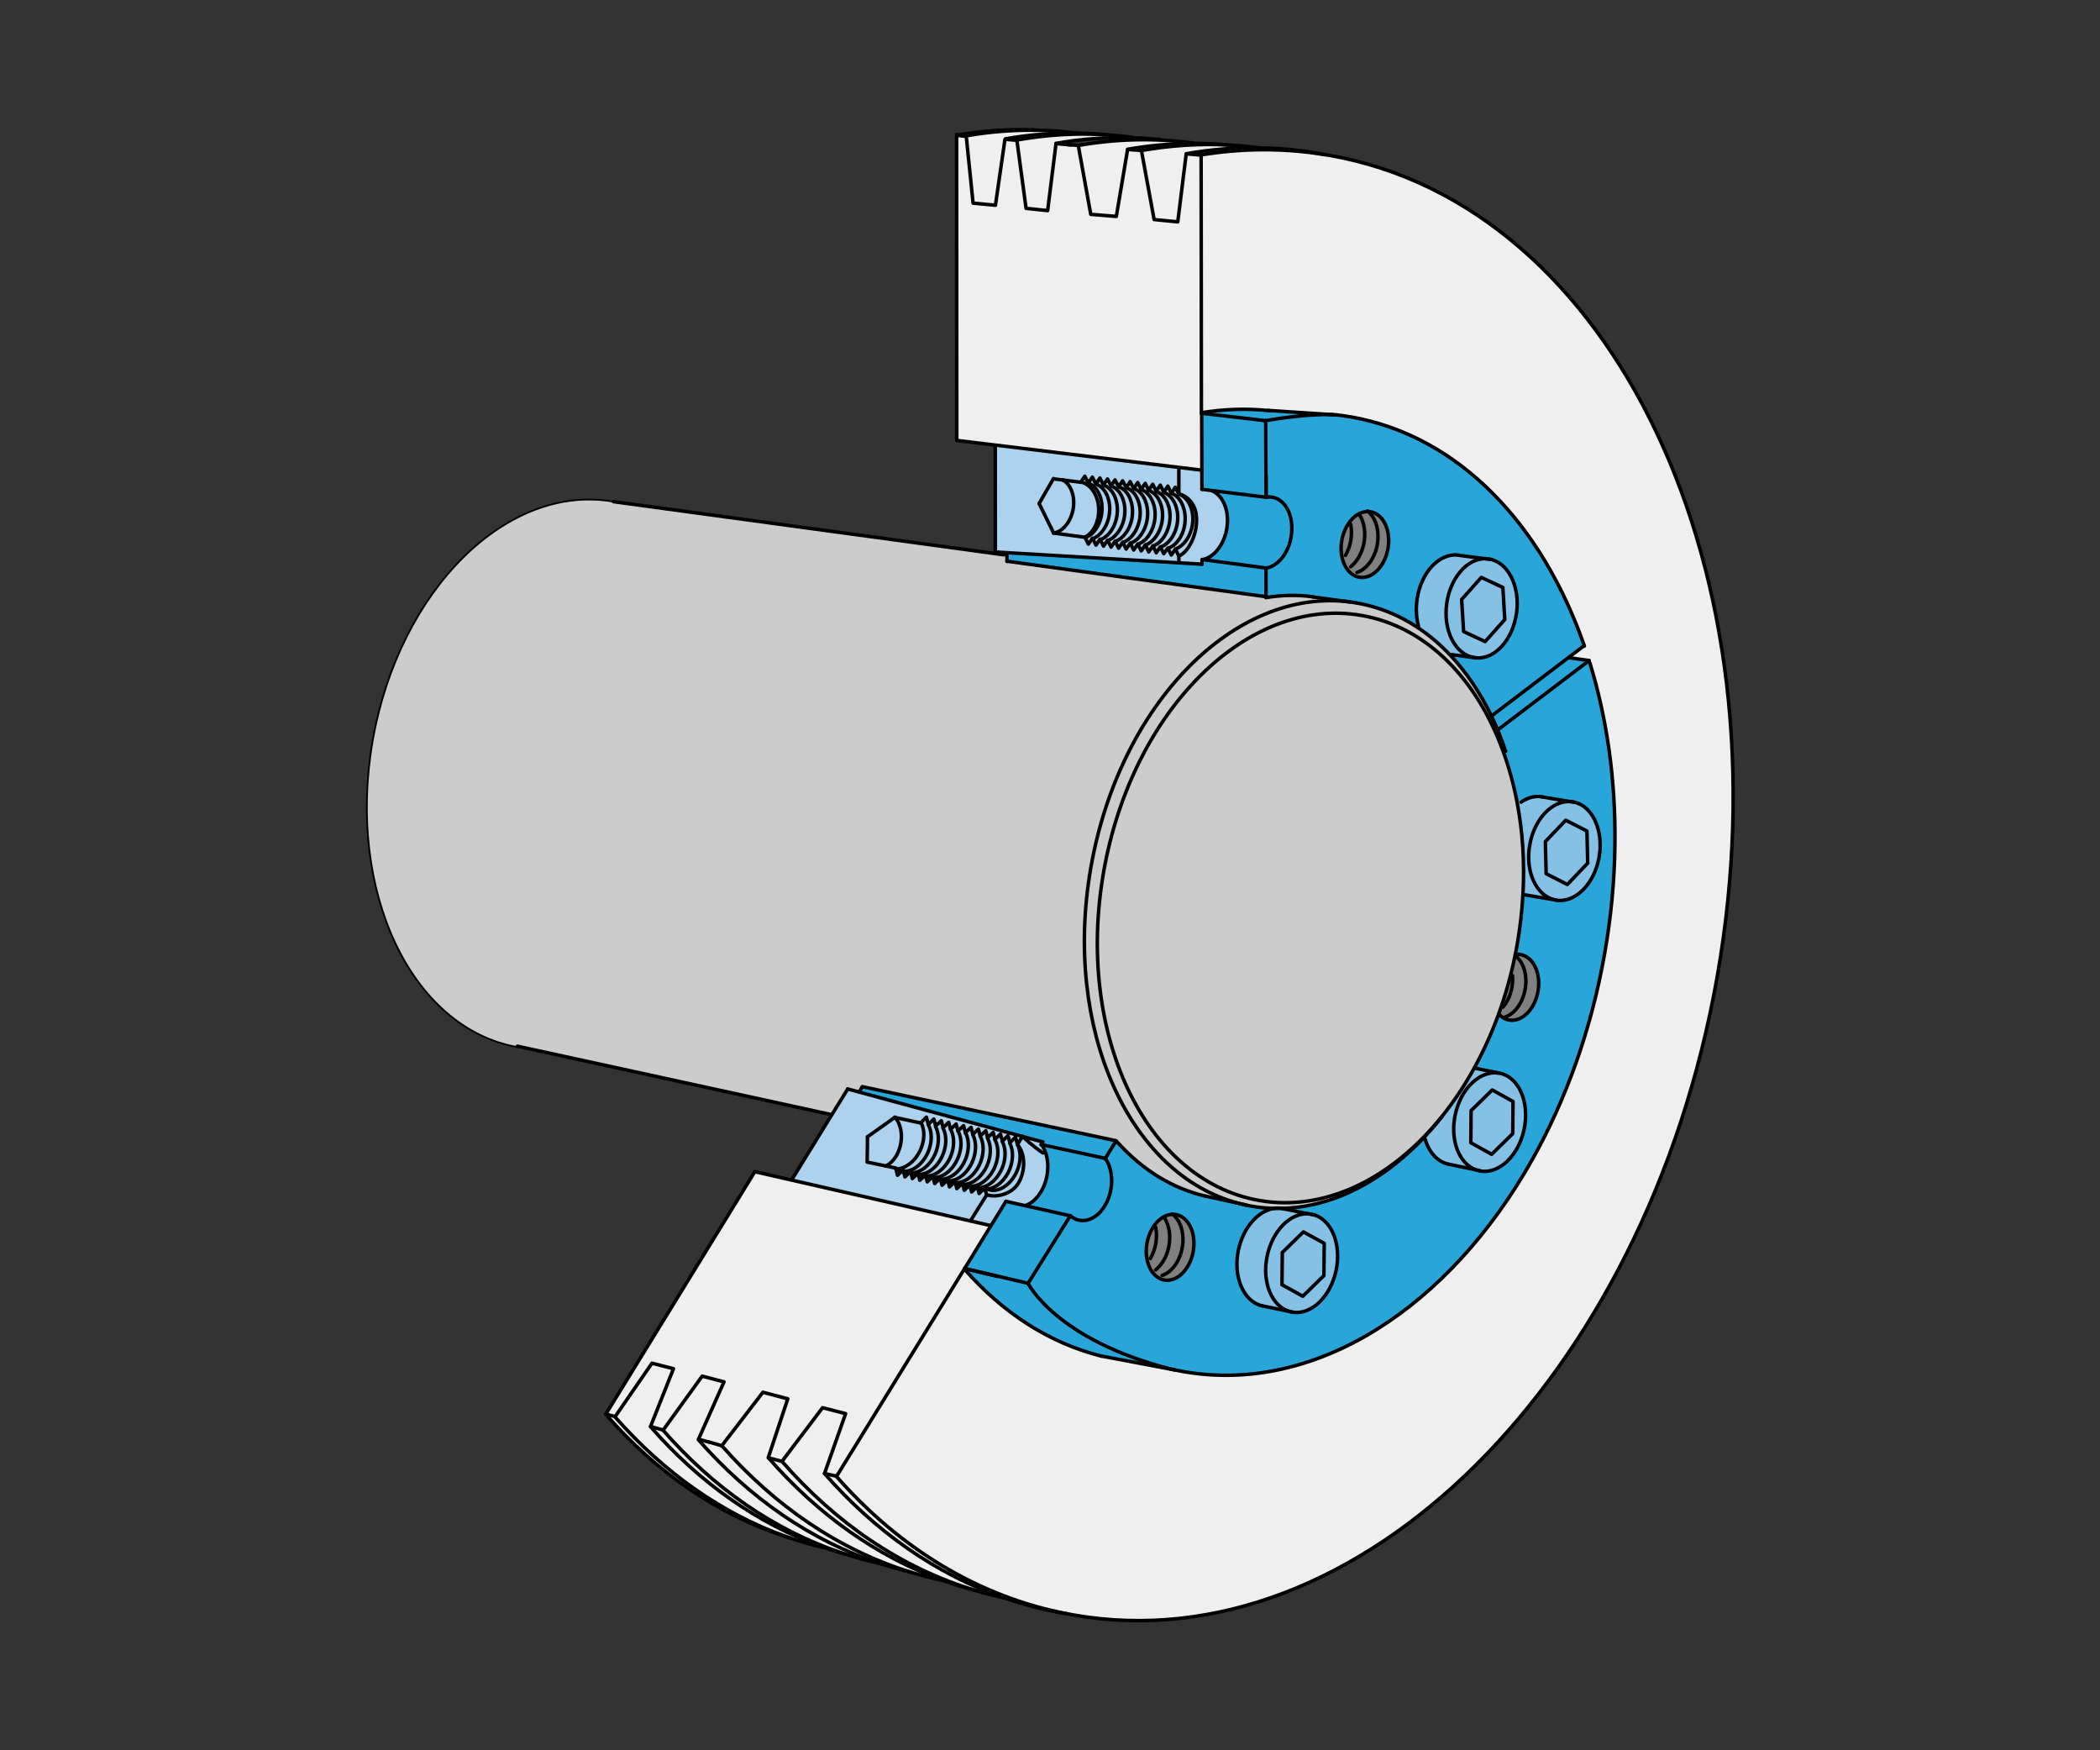 <?xml version="1.0" encoding="utf-8"?>
<!-- Generator: Adobe Illustrator 16.0.4, SVG Export Plug-In . SVG Version: 6.00 Build 0)  -->
<!DOCTYPE svg PUBLIC "-//W3C//DTD SVG 1.1//EN" "http://www.w3.org/Graphics/SVG/1.1/DTD/svg11.dtd">
<svg version="1.1" xmlns="http://www.w3.org/2000/svg" xmlns:xlink="http://www.w3.org/1999/xlink" x="0px" y="0px" width="300px"
	 height="250px" viewBox="0 0 300 250" style="enable-background:new 0 0 300 250;" xml:space="preserve">
<rect x="0" y="0" width="300" height="250" fill="#333333" stroke="none"/>
<style type="text/css">
<![CDATA[
	.st0{fill:#ADD2ED;}
	.st1{fill:#808080;}
	.st2{fill:#85C0E5;}
	.st3{fill:#EFEFEF;}
	.st4{fill:none;stroke:#000000;stroke-width:0.5;stroke-linecap:round;stroke-linejoin:round;stroke-miterlimit:3.864;}
	
		.st5{display:inline;fill:none;stroke:#000000;stroke-width:0.25;stroke-linecap:round;stroke-linejoin:round;stroke-miterlimit:3.864;}
	.st6{fill:none;stroke:#000000;stroke-width:0.25;stroke-linecap:round;stroke-linejoin:round;stroke-miterlimit:3.864;}
	.st7{fill:#28A6DA;}
	.st8{fill:url(#SVGID_1_);}
	.st9{fill:none;stroke:#000000;stroke-width:0.5;stroke-linecap:round;stroke-linejoin:round;}
	.st10{fill:#CCCCCC;}
	.st11{display:inline;fill:none;}
	.st12{fill:none;stroke:#000000;stroke-width:0.5;stroke-linejoin:round;stroke-miterlimit:3.864;}
	
		.st13{display:inline;fill:none;stroke:#000000;stroke-width:0.5;stroke-linecap:round;stroke-linejoin:round;stroke-miterlimit:3.864;}
	.st14{display:none;}
]]>
</style>
<g id="Ebene_1" class="st14">
	<path class="st13" d="M106.101,110.781l-30.143-4.121 M132.428,139.663c0.286,1.435,0.033,3.116-0.761,4.458 M133.679,138.32
		c1.082,1.656,1.001,4.369-0.243,6.283c-0.311,0.479-0.667,0.865-1.03,1.156 M134.812,137.767c0.189,0.14,0.35,0.31,0.517,0.51
		c1.33,1.606,1.329,4.567-0.001,6.613c-0.557,0.856-1.26,1.419-1.984,1.663 M145.182,208.229c0.287,1.437,0.032,3.118-0.761,4.456
		 M146.433,206.887c1.081,1.656,1,4.369-0.243,6.283c-0.312,0.479-0.667,0.865-1.03,1.155 M147.565,206.334
		c0.189,0.139,0.35,0.309,0.517,0.51c1.33,1.605,1.33,4.566,0,6.613c-0.558,0.857-1.26,1.418-1.985,1.661 M200.338,182.069
		c0.479,1.599,0.225,3.623-0.763,5.144c-0.558,0.856-1.26,1.418-1.984,1.662 M183.988,113.471c0.285,1.436,0.033,3.117-0.762,4.457
		 M185.239,112.127c1.081,1.656,1.001,4.37-0.243,6.283c-0.311,0.479-0.668,0.865-1.029,1.156 M186.372,111.574
		c0.188,0.139,0.351,0.31,0.517,0.51c1.329,1.606,1.329,4.567-0.001,6.613c-0.558,0.857-1.259,1.419-1.985,1.664 M132.241,146.148
		c-1.331-1.605-1.331-4.566-0.001-6.612c1.33-2.046,3.485-2.405,4.816-0.8c1.332,1.605,1.332,4.564,0.001,6.612
		C135.728,147.395,133.571,147.753,132.241,146.148z M183.76,113.338c1.33-2.046,3.484-2.403,4.814-0.798
		c1.329,1.605,1.329,4.565-0.001,6.612c-1.329,2.046-3.484,2.404-4.813,0.798C182.43,118.345,182.43,115.384,183.76,113.338z
		 M200.949,180.367c0.223,0.151,0.432,0.343,0.625,0.574c1.33,1.605,1.328,4.567-0.002,6.614c-1.267,1.95-3.283,2.366-4.604,1.017
		 M149.899,213.852c-1.33,2.049-3.487,2.408-4.818,0.803s-1.331-4.566,0-6.613s3.489-2.406,4.818-0.801
		C151.229,208.846,151.229,211.806,149.899,213.852z M148.836,121.878l3.08,1.436l0.275,4.586l-2.805,3.15l-3.08-1.436l-0.275-4.587
		L148.836,121.878z M148.099,133.37l-4.449-0.599 M149.897,119.464c2.753,0.388,4.54,3.859,3.991,7.755
		c-0.547,3.895-3.223,6.738-5.976,6.351s-4.54-3.859-3.992-7.754C144.47,121.92,147.146,119.076,149.897,119.464z M143.65,132.771
		c-2.76-0.388-4.543-3.852-3.996-7.739c0.544-3.863,3.185-6.689,5.932-6.343 M150.118,119.307l-4.553-0.601 M134.157,158.283
		l3.027,1.543l0.115,4.594l-2.913,3.05l-3.028-1.542l-0.115-4.594L134.157,158.283z M132.972,169.814l-4.426-0.816 M135.225,155.951
		c2.737,0.484,4.401,4.016,3.718,7.891c-0.684,3.873-3.457,6.621-6.194,6.138c-2.738-0.483-4.402-4.015-3.718-7.89
		C129.714,158.217,132.487,155.468,135.225,155.951z M128.546,168.998c-2.743-0.484-4.406-4.01-3.723-7.874
		c0.678-3.842,3.416-6.574,6.149-6.134 M135.48,155.766l-4.528-0.759 M141.685,195.635l2.973,1.646l-0.046,4.595l-3.018,2.946
		l-2.971-1.647l0.046-4.595L141.685,195.635z M139.748,207.119l-4.397-0.908 M142.685,193.394c2.719,0.579,4.258,4.167,3.439,8.015
		s-3.687,6.497-6.406,5.917c-2.718-0.579-4.258-4.167-3.438-8.015C137.099,195.463,139.967,192.814,142.685,193.394z
		 M135.351,206.211c-2.726-0.58-4.263-4.159-3.446-7.999c0.812-3.815,3.644-6.45,6.36-5.914 M142.742,193.23l-4.499-0.918
		 M166.243,211.74l2.972,1.648l-0.045,4.594l-3.018,2.947l-2.973-1.648l0.046-4.594L166.243,211.74z M164.393,223.344l-4.397-0.906
		 M167.068,209.592c2.718,0.58,4.256,4.168,3.438,8.016c-0.82,3.847-3.688,6.496-6.406,5.918c-2.718-0.58-4.257-4.169-3.438-8.016
		C161.482,211.662,164.35,209.013,167.068,209.592z M159.995,222.438c-2.726-0.58-4.263-4.16-3.446-8
		c0.812-3.816,3.645-6.451,6.359-5.914 M167.387,209.456l-4.499-0.917 M194.346,197.507l2.973,1.647l-0.047,4.595l-3.017,2.946
		l-2.972-1.647l0.045-4.594L194.346,197.507z M192.439,209.103l-4.396-0.907 M195.17,195.357c2.719,0.58,4.258,4.168,3.438,8.017
		c-0.818,3.849-3.686,6.496-6.404,5.917c-2.719-0.578-4.258-4.167-3.438-8.016C189.584,197.428,192.452,194.779,195.17,195.357z
		 M188.043,208.195c-2.104-0.447-3.5-2.681-3.652-5.441 M195.434,195.215l-2.898-0.592 M208.811,161.198l3.027,1.542l0.115,4.593
		l-2.912,3.05l-3.028-1.542l-0.114-4.595L208.811,161.198z M207.523,172.783l-4.057-0.689 M204.873,161.673
		c1.225-2.025,3.118-3.212,4.993-2.88c2.737,0.482,4.401,4.014,3.718,7.889c-0.684,3.874-3.457,6.621-6.195,6.137
		c-1.508-0.266-2.689-1.457-3.316-3.121 M204.941,157.977c0.194,0,0.389,0.016,0.582,0.048 M210.032,158.799l-4.528-0.76
		 M201.32,123.852l3.104,1.383l0.354,4.58l-2.749,3.199l-3.104-1.383l-0.354-4.58L201.32,123.852z M200.791,135.324l-1.785-0.21
		 M202.289,121.374c2.759,0.341,4.605,3.78,4.125,7.685c-0.48,3.904-3.105,6.793-5.865,6.453c-2.759-0.34-4.606-3.779-4.125-7.684
		C196.903,123.925,199.529,121.036,202.289,121.374z M192.301,126.497c0.666-3.545,3.122-6.089,5.723-5.809 M202.564,121.227
		l-4.562-0.521 M176.762,107.665l3.104,1.383l0.355,4.582l-2.749,3.198l-3.104-1.382l-0.354-4.581L176.762,107.665z
		 M176.232,119.138l-4.459-0.521 M177.73,105.188c2.759,0.34,4.605,3.779,4.125,7.684c-0.479,3.903-3.106,6.792-5.865,6.453
		c-2.759-0.341-4.606-3.779-4.125-7.684C172.346,107.738,174.971,104.849,177.73,105.188z M171.773,118.617
		c-2.766-0.34-4.609-3.773-4.131-7.669c0.477-3.872,3.068-6.744,5.82-6.446 M178.006,105.041l-4.562-0.521 M137.583,179.301
		l-2.474-0.489 M159,205.699c-4.729-1.098-8.902-3.709-12.33-7.438 M142.771,193.023c-2.384-3.952-4.16-8.609-5.206-13.72
		 M137.259,177.648c-0.486-2.844-0.752-5.814-0.778-8.87 M137.589,156.785c1.708-8.873,5.216-16.739,9.823-22.904 M154.355,126.557
		c6.043-4.932,13.037-7.397,20.037-6.455 M90.087,179.275l-1.931,0.988 M112.965,185.563l-2.219,1.134 M98.931,202.666
		c-4.947-5.893-8.64-13.582-10.721-22.344 M87.843,178.668c-1.921-9.098-2.145-19.269-0.298-29.74
		c4.694-26.622,21.271-46.85,39.751-50.784 M115.312,185.959c-1.774-9.97-1.971-21.482,0.017-32.755
		c6.471-36.696,36.423-61.626,62.392-58.586 M144.112,228.551c-16.787-4.252-29.015-20.658-33.244-41.972 M110.583,185.04
		c-1.768-9.903-1.834-20.806,0.14-32.005c6.404-36.32,31.875-62.382,57.578-59.505 M142.6,100.065l-19.035-2.321 M110.546,184.883
		l-22.331-4.654 M110.296,183.346l-22.426-4.643 M115.649,187.742l-4.783-1.152 M115.312,185.959l-4.734-0.986 M153.977,230.869
		l-9.85-2.395 M177.716,94.687l-9.46-1.07 M137.583,179.301l-12.367,6.496 M137.258,177.646l-12.379,6.368 M177.721,94.618
		c0.674,0.079,1.33,0.177,2.003,0.296c26.622,4.693,42.819,39.018,36.182,76.667c-6.639,37.649-33.601,64.363-60.221,59.67
		c-0.575-0.102-1.147-0.217-1.714-0.346 M124.879,184.014c-1.558-8.811-1.623-18.504,0.132-28.461
		c5.88-33.346,29.76-57.006,53.338-52.849c10.182,1.795,18.641,8.484,24.494,18.189 M206.734,128.713
		c3.598,8.887,5.385,19.404,4.902,30.595 M210.01,172.656c-2.056,10.242-5.816,19.511-10.729,27.262 M191.812,209.611
		c-9.899,10.539-22.368,16.031-34.753,13.847c-16.062-2.831-27.839-17.84-31.843-37.661 M164.787,206.965l-5.797-1.266
		 M179.885,120.874l-5.512-0.754 M180.705,121.002c9.859,1.739,17.454,9.912,21.205,21.169 M192.777,194.369
		c-7.386,9.372-17.362,14.504-27.264,12.758c-0.244-0.043-0.486-0.09-0.729-0.14 M164.794,206.987
		c-16.382-3.455-26.269-24.854-22.137-48.291c4.194-23.783,21.226-40.659,38.043-37.694 M181.532,122.614
		c16.312,2.876,26.237,23.91,22.169,46.979c-4.068,23.07-20.589,39.44-36.9,36.562c-16.312-2.876-26.236-23.909-22.168-46.978
		C148.7,136.107,165.221,119.737,181.532,122.614z M91.372,190.93l-29.151-6.367 M104.376,255.871
		c-11.463-2.741-21.522-9.326-29.687-18.613 M107.273,256.744c-10.594-3.066-19.921-9.398-27.571-18.158 M112.638,258.188
		c-12.098-2.614-22.684-9.388-31.208-19.159 M116.927,259.406c-11.743-2.755-22.039-9.426-30.381-18.943 M99.686,254.531
		c-10.091-3.131-18.992-9.271-26.337-17.669 M73.322,236.787l1.331,0.355l5.255-7.619l3.07,0.783l-3.278,8.251l1.811,0.512
		l5.566-7.7l3.126,0.819l-3.657,8.19l1.486,0.412 M94.754,201.965l-21.432,34.822 M123.527,54.044l0.006,43.694 M123.527,54.161
		l1.382,0.16l0.967,9.533l3.195,0.301l1.365-9.429l1.704,0.153l1.307,9.722l3.088,0.318l1.196-9.57l2.112,0.185 M124.917,54.235
		c5.368-0.934,10.805-1.071,16.252-0.329 M130.518,54.671c4.787-0.839,9.637-1.048,14.497-0.572 M132.169,54.828
		c5.468-0.968,11.007-1.116,16.557-0.363 M137.727,55.322c4.92-0.861,9.895-1.063,14.885-0.546 M123.557,54.131
		c3.851-0.659,7.743-0.907,11.646-0.714 M118.313,207.219l-23.6-5.393 M124.592,216.006l-18.331,29.701 M158.464,56.985
		l0.016,36.902 M139.279,55.476l1.628,0.141l1.785,9.84l3.645,0.305l1.627-9.574l1.971,0.155l1.809,9.871l3.377,0.323l1.216-9.716
		l2.143,0.188 M88.069,240.794l1.812,0.513l5.88-7.625l3.545,0.939l-2.796,8.418l1.97,0.512l5.803-7.66l3.284,0.85l-3.016,8.549
		l1.708,0.379 M140.885,55.622c5.452-0.948,10.971-1.086,16.502-0.334 M121.468,260.589c-12.235-2.598-22.948-9.458-31.586-19.282
		 M147.961,56.169c4.861-0.851,9.787-1.063,14.72-0.58 M126.323,262.068c-11.474-2.938-21.545-9.59-29.734-18.967 M149.96,56.345
		c5.552-0.981,11.176-1.133,16.812-0.368 M130.317,263.104c-12.345-2.669-23.146-9.578-31.843-19.549 M156.341,56.807
		c6.245-1.094,12.577-1.14,18.915-0.023c0.312,0.055,0.622,0.113,0.932,0.173 M139.445,265.389
		c-0.314-0.051-0.628-0.104-0.943-0.158c-13.212-2.33-24.745-9.434-33.95-19.935 M139.208,55.46
		c4.402-0.753,8.857-0.977,13.322-0.629 M116.228,259.19c-10.807-3.065-20.319-9.487-28.112-18.396 M158.464,56.985
		c6.06-0.998,12.214-1.008,18.357,0.075c40.702,7.177,65.468,59.656,55.319,117.217c-10.15,57.562-51.371,98.407-92.073,91.229
		c-13.157-2.319-24.647-9.372-33.814-19.8"/>
	<rect x="-39.564" y="43.491" class="st11" width="347.244" height="229.606"/>
	<path class="st13" d="M120.657,183.249c-1.655-8.913-2.003-19.24,0.015-29.285c7.314-36.402,32.031-61.354,57.678-51.26"/>
	<line class="st13" x1="120.585" y1="183.249" x2="115.312" y2="185.959"/>
	<line class="st13" x1="124.879" y1="184.014" x2="120.585" y2="183.249"/>
	<line class="st13" x1="120.923" y1="185.032" x2="115.649" y2="187.742"/>
	<line class="st13" x1="125.216" y1="185.797" x2="120.923" y2="185.032"/>
	<path class="st13" d="M153.977,230.869c-19.896-3.948-33.981-21.33-38.327-43.127"/>
	<path class="st13" d="M192.033,209.243c-10.804,11.684-24.74,17.888-38.579,15.564c-16.424-3.565-28.412-20.096-32.531-39.775"/>
	<line class="st13" x1="123.413" y1="183.753" x2="118.618" y2="186.217"/>
	<path class="st5" d="M62.221,184.562c-15.21-2.682-24.465-22.295-20.672-43.807c3.793-21.513,19.199-36.777,34.409-34.096"/>
</g>
<g id="Ebene_2">
</g>
<g id="Ebene_3">
	<g>
		<g id="XMLID_2_">
			<g>
				<radialGradient id="SVGID_1_" cx="188.793" cy="127.83" r="56.857" gradientUnits="userSpaceOnUse">
					<stop  offset="0" style="stop-color:#FFFFFF"/>
					<stop  offset="1" style="stop-color:#28A6DA"/>
				</radialGradient>
				<path class="st8" d="M187.541,85.243c-2.22-0.3-4.45-0.25-6.65,0.11l-0.02-0.14l-0.01-4.06h0.01l0.05-0.01
					c2.04-0.37,3.66-2.94,3.63-5.74c-0.02-2.77-1.66-4.73-3.68-4.38l-0.061-10.93c0,0,6.181-1.14,10.19-0.82
					c0.68,0.08,1.33,0.18,2.01,0.29c15.38,2.71,27.3,15.31,33.33,32.73l0.68,2.06l0.091,0.3c3.779,12.24,4.75,26.64,2.13,41.56
					c-6.62,37.649-33.57,64.38-60.19,59.7c-0.58-0.101-1.149-0.221-1.72-0.341c-16.521-4.22-20.46-12.27-20.46-12.27l6.04-9.65
					c1.45,1.28,3.54,0.761,4.859-1.31c1.351-2.13,1.381-5.12,0.131-6.88l1.54-2.49c0,0,0.1,0.11,0.439,0.45
					c3.43,3.72,7.6,6.33,12.33,7.43h0.01l5.79,1.271v0.02c0.24,0.05,0.48,0.1,0.72,0.14c9.9,1.74,19.881-3.409,27.261-12.779
					l0.09-0.141c5.11-6.39,8.97-14.85,10.67-24.479c0.79-4.51,1.05-8.95,0.83-13.2l-0.01-0.18c0,0-0.03-5.34-2.48-14.2
					c-3.76-11.25-11.36-19.43-21.22-21.16l-6.33-0.88V85.243z"/>
			</g>
			<g>
				<line class="st9" x1="146.871" y1="183.303" x2="152.911" y2="173.652"/>
				<line class="st9" x1="180.811" y1="60.093" x2="180.871" y2="71.022"/>
				<path class="st9" d="M159.441,162.973c0,0,0.1,0.11,0.439,0.45"/>
				<path class="st9" d="M157.901,165.463c1.25,1.76,1.22,4.75-0.131,6.88c-1.319,2.07-3.409,2.59-4.859,1.31"/>
				<path class="st9" d="M172.211,170.853c-4.73-1.1-8.9-3.71-12.33-7.43"/>
				<path class="st9" d="M180.831,85.363c0.02,0,0.04-0.01,0.06-0.01c2.2-0.36,4.431-0.41,6.65-0.11c0.01,0,0.01,0,0.02,0"/>
				<polyline class="st9" points="178.011,172.123 172.221,170.853 172.211,170.853 				"/>
				<line class="st9" x1="193.871" y1="86.143" x2="187.541" y2="85.263"/>
				<path class="st9" d="M193.871,86.143c9.859,1.73,17.46,9.91,21.22,21.16c2.45,8.86,2.48,14.2,2.48,14.2l0.01,0.18
					c0.22,4.25-0.04,8.69-0.83,13.2c-1.7,9.63-5.56,18.09-10.67,24.479l-0.09,0.141c-7.38,9.37-17.36,14.52-27.261,12.779
					c-0.239-0.04-0.479-0.09-0.72-0.14"/>
				<polyline class="st9" points="180.871,85.212 180.861,81.153 180.861,81.143 				"/>
				<polyline class="st9" points="159.441,162.973 157.901,165.463 157.861,165.522 				"/>
				<path class="st9" d="M180.871,71.022c2.02-0.35,3.66,1.61,3.68,4.38c0.03,2.8-1.59,5.37-3.63,5.74l-0.05,0.01"/>
				<line class="st9" x1="227.021" y1="94.353" x2="226.341" y2="92.292"/>
				<path class="st9" d="M180.811,60.093c0,0,6.181-1.14,10.19-0.82"/>
				<path class="st9" d="M227.111,94.653c3.779,12.24,4.75,26.64,2.13,41.56c-6.62,37.649-33.57,64.38-60.19,59.7
					c-0.58-0.101-1.149-0.221-1.72-0.341"/>
				<path class="st9" d="M191.001,59.272c0.68,0.08,1.33,0.18,2.01,0.29c15.38,2.71,27.3,15.31,33.33,32.73"/>
				<path class="st9" d="M146.871,183.303c0,0,3.939,8.05,20.46,12.27"/>
			</g>
		</g>
	</g>
	<g id="XMLID_1_">
		<g>
			<path class="st3" d="M157.307,193.695v-0.01l10.711,2.023c0.341,0.07,0.681,0.14,1.03,0.2
				c18.942,3.329,38.045-9.242,49.873-30.329c4.805-8.553,8.399-18.505,10.313-29.376c0.927-5.25,1.404-10.44,1.471-15.49
				c0.125-9.3-1.15-18.14-3.595-26.068l-0.18-0.23l0.09-0.07l-2.891-0.408l-0.029-0.04l2.219-1.681
				c-6.04-17.376-17.947-29.95-33.309-32.661c-0.681-0.11-1.33-0.209-2.011-0.289c-0.25-0.02-0.5-0.029-0.76-0.049
				c-0.03,0-0.069,0-0.1,0l-8.971-0.595v0.02c-3.19-0.329-6.36-0.207-9.5,0.305v0.08h-0.04l-0.041-36.87v-0.03
				c5.83-0.954,11.75-1.007,17.66-0.04c0.021,0,0.05,0,0.07,0.01c0.21,0.03,0.42,0.06,0.63,0.1
				c40.704,7.157,65.504,59.623,55.387,117.189c-10.117,57.565-51.313,98.438-92.018,91.282c-0.21-0.04-0.421-0.08-0.631-0.12
				c-0.04,0-0.09-0.01-0.13-0.02c-12.841-2.442-24.075-9.427-33.071-19.642h0.01l0.02-0.029l18.243-29.601l0.01,0.01
				C143.153,187.424,149.766,191.79,157.307,193.695z"/>
			<path class="st7" d="M220.291,113.81c-1.029-0.169-2.06,0.121-2.989,0.762l-0.56,0.101c-0.481-2.54-1.143-4.97-1.975-7.259
				l0.32-0.12c-0.341-1.04-0.722-2.049-1.132-3.029l12.975-9.847l0.18,0.23c2.444,7.928,3.72,16.768,3.595,26.068l-2.109-0.019
				c-0.002-3.14-1.554-5.749-3.874-6.158c-0.14-0.03-0.29-0.05-0.439-0.05l-3.991-0.658V113.81z"/>
			<path class="st7" d="M228.596,120.695l2.109,0.019c-0.066,5.05-0.544,10.24-1.471,15.49
				c-1.914,10.871-5.509,20.823-10.313,29.376l-2.65-0.838c0.669-0.95,1.179-2.121,1.458-3.431c0.817-3.841-0.725-7.43-3.435-8.009
				c-0.07-0.01-0.13-0.02-0.2-0.029v-0.021l-3.48-0.698h-0.01c0,0,0,0,0-0.01c1.329-2.41,2.507-4.991,3.495-7.731l0.341,0.34
				c1.521,1.249,3.64,0.407,4.739-1.863c1.099-2.28,0.747-5.141-0.774-6.39c-0.45-0.369-0.93-0.56-1.44-0.589
				c-0.38,0.061-0.479,0.07-0.5,0.08c0.09-0.5,0.189-1,0.279-1.51c0.419-2.391,0.688-4.761,0.816-7.081l0.33,0.021l4.21,0.707
				c0.05,0.021,0.101,0.03,0.15,0.04c2.74,0.479,5.509-2.263,6.196-6.144C228.546,121.835,228.596,121.265,228.596,120.695z"/>
			<path class="st2" d="M224.282,114.487c0.149,0,0.3,0.02,0.439,0.05c2.32,0.409,3.872,3.018,3.874,6.158
				c0,0.57-0.05,1.14-0.149,1.73c-0.688,3.881-3.456,6.622-6.196,6.144c-0.05-0.01-0.101-0.02-0.15-0.04
				c-2.64-0.578-4.242-4.047-3.564-7.848C219.173,117.01,221.702,114.349,224.282,114.487z M226.816,123.286l-0.112-4.59
				l-3.03-1.538l-2.909,3.052l0.113,4.59l3.03,1.539L226.816,123.286z"/>
			<path class="st7" d="M227.021,94.346l-0.09,0.07l-12.975,9.847c-0.28-0.68-0.581-1.339-0.892-1.989l11.036-8.376l0.029,0.04
				L227.021,94.346z"/>
			<polygon class="st2" points="226.704,118.696 226.816,123.286 223.908,126.338 220.878,124.799 220.765,120.209 223.674,117.158 
							"/>
			<path class="st7" d="M195.448,73.064c-1.01-0.03-2.09,0.591-2.869,1.801c-1.329,2.051-1.327,5.011,0.004,6.61
				c1.331,1.609,3.48,1.248,4.81-0.793c1.329-2.051,1.327-5.011-0.004-6.62C196.849,73.413,196.158,73.083,195.448,73.064z
				 M187.535,85.238c-2.22-0.299-4.44-0.248-6.64,0.114l-0.021-0.12h-0.01v-0.02l-0.013-4.06h0.011l0.05-0.01
				c2.04-0.371,3.668-2.942,3.637-5.742c-0.021-2.77-1.663-4.729-3.683-4.378v-0.04l-0.057-10.89c0,0,5.35-0.993,9.33-0.875
				c0.03,0,0.069,0,0.1,0c0.26,0.02,0.51,0.03,0.76,0.049c0.681,0.08,1.33,0.179,2.011,0.289
				c15.361,2.711,27.269,15.285,33.309,32.661l-2.219,1.681l-11.036,8.376c-1.592-3.309-3.573-6.248-5.874-8.687l0.1-0.1
				l3.271,0.438c0.029,0.01,0.069,0.01,0.109,0.02c0.07,0.01,0.141,0.02,0.21,0.02c2.681,0.229,5.229-2.573,5.767-6.373
				c0.548-3.9-1.244-7.369-3.994-7.758c-0.19-0.03-0.38-0.04-0.57-0.04l-3.74-0.488v-0.02c-2.74-0.338-5.368,2.493-5.906,6.343
				c-0.189,1.35-0.108,2.64,0.202,3.77l-0.14,0.21c-2.621-1.739-5.512-2.927-8.632-3.475c-0.271-0.05-0.551-0.09-0.82-0.129
				c-0.05-0.01-0.101-0.01-0.15-0.02l-5.36-0.727V85.238z"/>
			<path class="st2" d="M224.282,114.487c-2.58-0.139-5.109,2.523-5.747,6.193c-0.678,3.8,0.925,7.27,3.564,7.848l-4.21-0.707
				l-0.33-0.021c0.257-4.58-0.035-9-0.817-13.129l0.56-0.101c0.93-0.641,1.96-0.931,2.989-0.762v0.02L224.282,114.487z"/>
			<path class="st1" d="M218.404,136.9c1.521,1.249,1.873,4.109,0.774,6.39c-1.1,2.271-3.219,3.112-4.739,1.863l-0.341-0.34
				c0.969-2.671,1.768-5.491,2.355-8.422h0.01c0.021-0.01,0.12-0.02,0.5-0.08C217.475,136.341,217.954,136.531,218.404,136.9z"/>
			<path class="st7" d="M167.525,173.439c-0.99,0.021-2.02,0.642-2.779,1.812c-1.328,2.051-1.327,5.011,0.004,6.61
				c1.331,1.609,3.491,1.248,4.819-0.803c1.329-2.041,1.327-5.011-0.003-6.61C168.995,173.759,168.275,173.43,167.525,173.439z
				 M157.9,165.455l1.539-2.491c0,0,0.1,0.11,0.44,0.45c3.432,3.728,7.594,6.336,12.324,7.433h0.01l4.851,1.058
				c0.311,0.09,0.62,0.159,0.94,0.229c0.24,0.05,0.479,0.1,0.72,0.14c1.101,0.199,2.19,0.299,3.29,0.328
				c-2.279,0.341-4.408,2.712-5.097,5.933c-0.808,3.841,0.725,7.42,3.455,7.998l3.9,0.808c0.07,0.021,0.13,0.04,0.2,0.05
				c0.08,0.021,0.16,0.03,0.25,0.04c0.01,0,0.029,0.01,0.05,0.01c2.63,0.329,5.309-2.263,6.097-5.973
				c0.817-3.851-0.725-7.44-3.435-8.019c-0.17-0.03-0.33-0.06-0.5-0.069l-3.681-0.738v-0.02c-0.03-0.011-0.07-0.021-0.1-0.021
				c7.279-0.184,14.377-3.908,20.234-10.091l0.199,0.189c0.552,1.87,1.742,3.249,3.353,3.588l3.91,0.808
				c0.16,0.061,0.32,0.11,0.48,0.14c1.79,0.379,3.649-0.642,4.938-2.492l2.65,0.838c-11.828,21.087-30.931,33.658-49.873,30.329
				c-0.35-0.061-0.689-0.13-1.03-0.2c-0.229-0.039-0.46-0.089-0.689-0.14c-16.522-4.22-20.457-12.268-20.457-12.268l6.015-9.624
				l0.02-0.029c1.451,1.278,3.541,0.758,4.859-1.313C159.113,170.204,159.151,167.215,157.9,165.455z"/>
			<path class="st2" d="M210.852,167.095c-2.42-0.868-3.732-4.248-2.964-7.868c0.798-3.761,3.546-6.372,6.206-5.953
				c0.07,0.01,0.13,0.02,0.2,0.029c2.71,0.579,4.252,4.168,3.435,8.009c-0.279,1.31-0.789,2.48-1.458,3.431
				c-1.289,1.851-3.148,2.871-4.938,2.492C211.172,167.205,211.012,167.155,210.852,167.095z M216.108,161.922l0.038-4.59
				l-2.972-1.648l-3.018,2.952l-0.038,4.59l2.972,1.648L216.108,161.922z"/>
			<path class="st10" d="M216.742,114.672c0.782,4.129,1.074,8.549,0.817,13.129c-0.129,2.32-0.397,4.69-0.816,7.081
				c-0.09,0.51-0.189,1.01-0.279,1.51h-0.01c-0.588,2.931-1.387,5.751-2.355,8.422c-0.988,2.74-2.166,5.321-3.495,7.731
				c0,0.01,0,0.01,0,0.01c-1.389,2.521-2.947,4.842-4.626,6.934c-7.125,8.834-16.652,13.639-26.113,11.975
				c-16.312-2.871-26.254-23.896-22.196-46.968c4.057-23.072,20.567-39.452,36.879-36.581c9.261,1.625,16.475,9.111,20.221,19.499
				C215.6,109.702,216.261,112.132,216.742,114.672z"/>
			<path class="st2" d="M212.082,79.794c0.19,0,0.38,0.01,0.57,0.04c2.75,0.389,4.542,3.857,3.994,7.758
				c-0.538,3.8-3.086,6.602-5.767,6.373l-0.319-0.04c-2.69-0.469-4.423-3.888-3.885-7.738
				C207.193,82.567,209.542,79.836,212.082,79.794z M214.967,88.493l-0.272-4.58l-3.081-1.438l-2.808,3.151l0.282,4.58l3.081,1.438
				L214.967,88.493z"/>
			<polygon class="st2" points="216.146,157.332 216.108,161.922 213.091,164.874 210.119,163.226 210.157,158.636 213.175,155.684 
							"/>
			<path class="st10" d="M177.064,171.904c-15.822-4.051-25.265-25.065-21.217-48.048c4.097-23.333,20.547-40.022,37.048-37.871
				c0.05,0.01,0.101,0.01,0.15,0.02c0.27,0.04,0.55,0.08,0.82,0.129c3.12,0.548,6.011,1.736,8.632,3.475
				c1.681,1.109,3.251,2.448,4.692,3.977c2.301,2.439,4.282,5.378,5.874,8.687c0.311,0.65,0.611,1.31,0.892,1.989
				c0.41,0.98,0.791,1.99,1.132,3.029l-0.32,0.12c-3.746-10.388-10.96-17.874-20.221-19.499
				c-16.312-2.871-32.822,13.509-36.879,36.581c-4.058,23.072,5.885,44.097,22.196,46.968c9.461,1.664,18.988-3.141,26.113-11.975
				l0.01,0.01c-0.839,1.061-1.709,2.07-2.598,3.012c-5.857,6.183-12.955,9.907-20.234,10.091c-0.381-0.06-0.771-0.06-1.141,0.001
				c-1.1-0.029-2.189-0.129-3.29-0.328c-0.24-0.04-0.479-0.09-0.72-0.14C177.685,172.063,177.375,171.994,177.064,171.904z"/>
			<polygon class="st2" points="214.694,83.913 214.967,88.493 212.169,91.644 209.088,90.206 208.806,85.626 211.613,82.475 			"/>
			<path class="st2" d="M214.094,153.253v0.021c-2.66-0.419-5.408,2.192-6.206,5.953c-0.769,3.62,0.544,7,2.964,7.868l-3.91-0.808
				c-1.61-0.339-2.801-1.718-3.353-3.588l-0.199-0.189c0.889-0.941,1.759-1.951,2.598-3.012l-0.01-0.01
				c1.679-2.092,3.237-4.412,4.626-6.934h0.01L214.094,153.253z"/>
			<path class="st2" d="M208.342,79.307l3.74,0.488c-2.54,0.042-4.889,2.772-5.406,6.393c-0.538,3.85,1.194,7.269,3.885,7.738
				l-3.271-0.438l-0.1,0.1c-1.441-1.529-3.012-2.868-4.692-3.977l0.14-0.21c-0.311-1.13-0.392-2.42-0.202-3.77
				c0.538-3.851,3.166-6.682,5.906-6.343V79.307z"/>
			<path class="st1" d="M195.448,73.064c0.71,0.02,1.4,0.349,1.94,0.999c1.331,1.609,1.333,4.569,0.004,6.62
				c-1.329,2.041-3.479,2.402-4.81,0.793c-1.331-1.6-1.333-4.56-0.004-6.61C193.358,73.655,194.438,73.034,195.448,73.064z"/>
			<path class="st10" d="M142.102,79.064l0.03-0.22h0.06l1.66,0.099v0.03l0.001,1.19h0.01l37.003,5.069h0.01l0.021,0.12
				c2.199-0.361,4.42-0.413,6.64-0.114v0.02l5.36,0.727c-16.501-2.151-32.951,14.539-37.048,37.871
				c-4.048,22.982,5.395,43.997,21.217,48.048l-4.851-1.058h-0.01c-4.73-1.097-8.893-3.705-12.324-7.433
				c-0.341-0.34-0.44-0.45-0.44-0.45l-0.021-0.029l-36.224-7.72l-0.01,0.021l-0.45,0.74v0.01l-1.64-0.449v0.02l-2.278,3.691
				l-0.08-0.05l-44.826-9.765l-0.02,0.12c-15.171-2.711-24.413-22.306-20.645-43.788c3.788-21.512,19.179-36.781,34.391-34.109
				L142.102,79.064z"/>
			<path class="st2" d="M186.936,173.379c0.17,0.01,0.33,0.039,0.5,0.069c2.71,0.578,4.252,4.168,3.435,8.019
				c-0.788,3.71-3.467,6.302-6.097,5.973c-0.021,0-0.04-0.01-0.05-0.01l-0.45-0.09c-2.601-0.708-4.043-4.218-3.245-7.968
				C181.797,175.752,184.375,173.2,186.936,173.379z M189.13,182.197l0.048-4.6l-2.98-1.639l-3.009,2.941l-0.048,4.601l2.972,1.648
				L189.13,182.197z"/>
			<path class="st7" d="M181.17,58.642v-0.02l8.971,0.595c-3.98-0.118-9.33,0.875-9.33,0.875l-9.141-1.065v-0.08
				C174.81,58.436,177.979,58.313,181.17,58.642z"/>
			<polygon class="st2" points="189.178,177.598 189.13,182.197 186.112,185.149 183.141,183.501 183.188,178.9 186.197,175.959 			
				"/>
			<path class="st2" d="M186.936,173.379c-2.561-0.179-5.139,2.373-5.907,5.993c-0.798,3.75,0.645,7.26,3.245,7.968l-3.9-0.808
				c-2.73-0.578-4.263-4.157-3.455-7.998c0.688-3.221,2.817-5.592,5.097-5.933c0.38,0.01,0.761,0.01,1.141-0.001
				c0.029,0,0.069,0.01,0.1,0.021v0.02L186.936,173.379z"/>
			<path class="st7" d="M184.55,75.4c0.031,2.8-1.597,5.371-3.637,5.742l-9.091-1.215c1.989-0.411,3.559-2.922,3.537-5.662
				c-0.021-2.05-0.942-3.649-2.243-4.179v-0.02l7.751,0.956C182.887,70.671,184.528,72.63,184.55,75.4z"/>
			<polygon class="st7" points="180.853,81.152 180.865,85.212 180.865,85.232 143.862,80.163 143.853,80.163 143.852,78.973 
				143.852,78.943 168.412,80.389 171.713,80.587 171.723,79.917 171.822,79.927 180.913,81.142 180.863,81.152 			"/>
			<polygon class="st7" points="180.867,70.982 180.867,71.022 173.116,70.066 171.706,69.887 171.695,67.157 171.67,59.027 
				180.811,60.092 			"/>
			<path class="st3" d="M175.679,20.725c0.04,0,0.08,0,0.13,0.01c1.35,0.069,2.71,0.199,4.07,0.388
				c-3.49-0.058-6.96,0.224-10.41,0.836v0.01h-0.01l-1.204,9.721l-3.38-0.328l-1.816-9.869l-1.97-0.149v-0.02
				c3.12-0.542,6.26-0.833,9.42-0.845C172.229,20.477,173.948,20.556,175.679,20.725z"/>
			<path class="st0" d="M171.706,69.887l1.41,0.179v0.02c1.301,0.529,2.222,2.129,2.243,4.179c0.021,2.74-1.548,5.251-3.537,5.662
				l-0.1-0.01l-0.01,0.67l-3.301-0.198v-0.08l-0.01-0.89c1.409-0.551,2.777-3.251,2.506-5.791c-0.171-1.67-1.331-2.859-2.481-3.049
				h-0.02l-0.003-3.77l0.011-0.05l3.28,0.398L171.706,69.887z"/>
			<path class="st3" d="M152.408,20.648v-0.01l1.601,0.139c0.01,0,0.02,0,0.029,0l1.786,9.839l3.65,0.298l1.614-9.571l1.97,0.149
				l1.816,9.869l3.38,0.328l1.204-9.721h0.01l2.12,0.188l0.041,36.87h0.04l0.025,8.13l-3.28-0.398l-26.222-3.185l-5.51-0.667
				l-0.025-43.58h0.03l1.35,0.159l0.976,9.53l3.19,0.298l1.364-9.421l1.7,0.149l1.315,9.719l3.081,0.318l1.194-9.57L152.408,20.648z
				"/>
			<path class="st0" d="M170.908,73.628c0.271,2.54-1.097,5.24-2.506,5.791l-0.481-0.989v-0.02c1.43-0.491,2.539-2.392,2.488-4.432
				c-0.052-1.68-0.882-3.029-1.982-3.399C169.577,70.769,170.737,71.958,170.908,73.628z"/>
			<path class="st3" d="M170.509,20.438v0.04c-3.16,0.012-6.3,0.304-9.42,0.845v0.02l-1.614,9.571l-3.65-0.298l-1.786-9.839
				C159.488,19.824,164.998,19.691,170.509,20.438z"/>
			<path class="st0" d="M163.631,77.852l-0.01-0.01l-0.021,0.02C163.611,77.862,163.621,77.862,163.631,77.852z M167.921,78.43
				l0.481,0.989l0.01,0.89v0.08l-24.561-1.446l-1.66-0.099v-0.01l-0.008-15.19l0.01-0.07l26.222,3.185l-0.011,0.05l0.003,3.77h0.02
				c1.101,0.37,1.931,1.719,1.982,3.399c0.051,2.04-1.059,3.94-2.488,4.432V78.43z M158.2,77.225c0.021-0.01,0.04-0.01,0.061-0.02
				l-0.021-0.04L158.2,77.225z M164.711,78.001l-0.02-0.03l-0.03,0.05C164.681,78.011,164.691,78.011,164.711,78.001z
				 M150.521,76.139L155,76.737l0.04-0.04c1.35-0.691,2.188-2.731,1.848-4.731c-0.281-1.66-1.292-2.879-2.432-3.089l-0.03,0.01
				l-2.59-0.329h-0.01l-1.301-0.159l-0.04-0.02l-2.038,3.541L150.521,76.139z"/>
			<path class="st1" d="M167.525,173.439c0.75-0.01,1.47,0.319,2.041,1.009c1.33,1.6,1.332,4.569,0.003,6.61
				c-1.328,2.051-3.488,2.412-4.819,0.803c-1.331-1.6-1.332-4.56-0.004-6.61C165.506,174.081,166.535,173.46,167.525,173.439z"/>
			<path class="st7" d="M137.79,181.207l0.02-0.03l9.062,2.125c0,0,3.935,8.048,20.457,12.268c0.229,0.051,0.46,0.101,0.689,0.14
				l-10.711-2.023v0.01c-7.541-1.905-14.153-6.271-19.537-12.429l-0.01-0.01L137.79,181.207z"/>
			<path class="st3" d="M161.848,19.623v0.06c-3.689-0.118-7.359,0.154-10.989,0.796v0.03l-1.194,9.57l-3.081-0.318l-1.315-9.719
				l0.03-0.05c4.25-0.752,8.54-1.015,12.84-0.737C159.368,19.334,160.607,19.454,161.848,19.623z"/>
			<path class="st7" d="M148.95,163.101l-2.861-0.769l-0.01-0.01c-0.01-0.011-0.01-0.011-0.01-0.011l-0.01,0.011l-23.324-6.337
				v-0.01l0.45-0.74l0.01-0.021l36.224,7.72l0.021,0.029l-1.539,2.491l-9.101-1.965c-0.01-0.01-0.01-0.02-0.02-0.03l-0.04-0.02
				L148.95,163.101z"/>
			<path class="st7" d="M157.9,165.455c1.251,1.76,1.213,4.749-0.136,6.88c-1.318,2.071-3.408,2.592-4.859,1.313l-0.02,0.029
				l-0.04-0.029l-6.341-1.427l0.01-0.04c0.78-0.28,1.54-0.901,2.129-1.841c1.339-2.121,1.387-5.091,0.156-6.851L157.9,165.455z"/>
			<path class="st0" d="M156.888,71.966c0.341,2-0.498,4.04-1.848,4.731l-0.04,0.04l-4.479-0.598l0.069-0.01
				c1.56-0.291,2.819-2.262,2.798-4.412c-0.021-1.48-0.651-2.67-1.552-3.159l2.59,0.329l0.03-0.01
				C155.596,69.086,156.606,70.306,156.888,71.966z"/>
			<path class="st3" d="M153.918,19.018c1.399,0.019,2.81,0.098,4.22,0.237c-4.3-0.277-8.59-0.015-12.84,0.737l-0.03,0.05
				l-1.7-0.149l-1.364,9.421l-3.19-0.298l-0.976-9.53l-1.35-0.159v-0.03c3.85-0.662,7.74-0.905,11.64-0.717v0.03
				C150.188,18.64,152.058,18.778,153.918,19.018z"/>
			<path class="st0" d="M153.388,71.718c0.021,2.15-1.238,4.121-2.798,4.412l-0.069,0.01l-2.073-4.219l2.038-3.541l0.04,0.02
				l1.301,0.159h0.01C152.736,69.048,153.366,70.238,153.388,71.718z"/>
			<polygon class="st7" points="152.886,173.678 146.871,183.302 137.81,181.177 141.566,175.064 141.576,175.064 143.704,171.593 
				146.505,172.222 152.846,173.648 			"/>
			<path class="st3" d="M143.477,228.243c-9.792-3.384-18.456-9.52-25.69-17.766v-0.01l1.71,0.379l0.02,0.011l-0.02,0.029h-0.01
				c8.996,10.215,20.229,17.199,33.071,19.642c-0.27-0.04-0.54-0.09-0.81-0.14C148.917,229.891,146.157,229.172,143.477,228.243z"/>
			<path class="st0" d="M148.8,163.49c1.231,1.76,1.183,4.729-0.156,6.851c-0.589,0.939-1.349,1.561-2.129,1.841l-0.01,0.04
				l-2.801-0.629l-2.128,3.472h-0.01l-2.931-0.668v-0.021l2.308-3.691l0.06-0.02c1.41,0.459,3.53-0.172,4.409-1.562
				c1.119-1.751,1.098-4.241-0.053-5.641l0.699-1.14h0.02l0.01,0.01l2.861,0.769l-0.21,0.34l0.04,0.02
				C148.79,163.471,148.79,163.48,148.8,163.49z"/>
			<path class="st0" d="M133.123,168.18c-0.22-0.04-0.43-0.101-0.63-0.21c-0.09,0.01-0.17,0.01-0.25,0l-0.04-0.15l-0.14,0.141
				c-0.22-0.04-0.43-0.1-0.63-0.21c-0.08,0.011-0.17,0.011-0.25,0l-0.05-0.17l-0.17,0.16c-0.22-0.04-0.44-0.109-0.64-0.22
				c-0.08-0.029-0.16-0.079-0.24-0.14l-0.01-0.04l-0.17,0.17c0.07,0.011,0.15,0.011,0.22,0.01l0.22,0.82l0.62-0.601
				c0.07,0.01,0.15,0.01,0.22,0.01l0.221,0.83l0.66-0.62c0.06,0,0.12,0.01,0.18,0.01l0.221,0.84L133.123,168.18z M135.593,168.678
				c-0.06,0-0.11,0-0.17-0.01l-0.04-0.14l-0.14,0.13c-0.25-0.03-0.49-0.11-0.71-0.229c-0.07-0.03-0.14-0.07-0.2-0.12l-0.01-0.021
				l-0.13,0.12c-0.23-0.029-0.45-0.1-0.66-0.219c-0.08,0.01-0.15,0.01-0.23,0l-0.04-0.141l-0.13,0.131
				c0.05,0.01,0.11,0.01,0.17,0.01l0.23,0.859l0.66-0.641c0.05,0.011,0.1,0.011,0.16,0.011l0.23,0.869l0.66-0.63
				c0.06,0.01,0.12,0.01,0.18,0.01l0.22,0.87l0.64-0.621c0.06,0.011,0.12,0.011,0.19,0.011l0.221,0.85l0.629-0.61
				c0.07,0.01,0.14,0.01,0.21,0.01l0.221,0.84l0.61-0.601c0.07,0.01,0.14,0.021,0.22,0.021l0.221,0.819l0.64-0.61
				c0.07,0.01,0.14,0.01,0.21,0.01l0.22,0.82l0.64-0.631c0.07,0.011,0.14,0.021,0.21,0.01l0.221,0.83l-2.308,3.691v0.021
				l-25.533-5.836l0.02-0.07l5.695-9.243l2.278-3.691v-0.02l1.64,0.449l23.324,6.337l-0.699,1.14c0,0,0-0.01-0.01-0.01
				c0,0.01,0,0.01,0,0.021c0.811,1.619,0.272,4.039-1.217,5.5c-1,1.001-2.179,1.281-3.089,0.872c-0.11,0.021-0.22,0.021-0.32,0.01
				l-0.05-0.17l-0.16,0.16c-0.22-0.029-0.43-0.09-0.63-0.189c-0.08,0.01-0.15,0.01-0.23,0l-0.05-0.16l-0.16,0.15
				c-0.23-0.029-0.45-0.1-0.65-0.21c-0.07,0.011-0.14,0.011-0.21,0.001l-0.05-0.19l-0.17,0.17c-0.24-0.04-0.46-0.109-0.66-0.229
				c-0.06,0-0.11,0-0.17-0.01l-0.04-0.17l-0.17,0.16c-0.24-0.04-0.47-0.109-0.68-0.229c-0.07-0.03-0.14-0.07-0.2-0.12l-0.01-0.05
				l-0.15,0.149C136.033,168.878,135.803,168.798,135.593,168.678z M128.001,166.962l0.211,0.91l0.62-0.601
				c0.07,0.01,0.15,0.021,0.23,0.021l0.21,0.81l0.62-0.591c-0.21-0.039-0.42-0.109-0.62-0.209c-0.08-0.04-0.17-0.09-0.25-0.15
				l-0.01-0.05l-0.18,0.17c-0.28-0.05-0.55-0.149-0.78-0.31c0.71-0.01,1.49-0.331,2.199-0.981c1.54-1.421,2.168-3.86,1.387-5.511
				l-0.03-0.05l-3.72-0.808l-0.04-0.03l-0.01,0.01l-3.908,2.782l-0.048,3.601l0.04,0.02l2.63,0.549l1.42,0.299L128.001,166.962z"/>
			<path class="st0" d="M145.36,163.462c1.151,1.399,1.172,3.89,0.053,5.641c-0.879,1.391-2.999,2.021-4.409,1.562l-0.06,0.02
				l-0.221-0.83c0.1,0.011,0.21,0.011,0.32-0.01c0.91,0.409,2.09,0.129,3.089-0.872c1.489-1.461,2.028-3.881,1.217-5.5
				L145.36,163.462z"/>
			<polygon class="st3" points="94.683,204.241 92.933,203.752 96.208,195.5 93.138,194.712 87.882,202.335 86.602,201.996 
				86.552,201.985 107.822,167.374 107.852,167.363 113.103,168.561 138.636,174.396 141.566,175.064 137.81,181.177 
				137.79,181.207 137.76,181.257 119.517,210.857 119.497,210.847 117.787,210.468 120.802,201.916 117.511,201.068 
				111.715,208.731 111.706,208.731 109.835,208.242 109.745,208.223 112.541,199.801 108.99,198.863 103.114,206.496 
				101.304,205.978 101.264,205.978 99.784,205.568 103.429,197.376 100.309,196.558 94.743,204.261 			"/>
			<path class="st3" d="M143.477,228.243c-1.32-0.289-2.63-0.618-3.911-1.008c-0.06-0.01-0.12-0.029-0.17-0.05
				c-10.622-3.193-19.976-9.618-27.69-18.454h0.01l5.796-7.663l3.291,0.848l-3.015,8.552v0.01
				C125.021,218.724,133.685,224.859,143.477,228.243z"/>
			<path class="st3" d="M139.396,227.186c-1.59-0.409-3.15-0.888-4.681-1.438c-9.472-3.404-17.875-9.439-24.89-17.466l0.01-0.04
				l1.871,0.489C119.42,217.567,128.774,223.992,139.396,227.186z"/>
			<path class="st3" d="M134.715,225.748v0.011c-1.541-0.329-3.051-0.719-4.541-1.178c-0.01,0-0.02-0.01-0.04-0.01
				c-10.342-3.194-19.465-9.499-27.02-18.075l5.875-7.633l3.551,0.938l-2.795,8.422l0.09,0.02l-0.01,0.04
				C116.84,216.309,125.243,222.344,134.715,225.748z"/>
			<path class="st0" d="M128.052,166.962c-0.01,0-0.03,0-0.05,0l-0.03-0.12l-1.42-0.299c0.52-0.25,1-0.681,1.41-1.32
				c1.109-1.751,1.077-4.251-0.063-5.591l-0.01-0.02l3.72,0.808l0.03,0.05c0.781,1.65,0.152,4.09-1.387,5.511
				C129.542,166.631,128.762,166.952,128.052,166.962z"/>
			<path class="st0" d="M127.888,159.612l0.01,0.02c1.141,1.34,1.172,3.84,0.063,5.591c-0.41,0.64-0.89,1.07-1.41,1.32l-2.63-0.549
				l-0.04-0.02l0.048-3.601l3.908-2.782l0.01-0.01L127.888,159.612z"/>
			<path class="st3" d="M125.724,223.323c-9.912-3.254-18.665-9.379-25.95-17.675l0.01-0.08l1.48,0.409h0.04l1.811,0.519
				c7.555,8.576,16.678,14.881,27.02,18.075C128.644,224.222,127.174,223.803,125.724,223.323z"/>
			<path class="st3" d="M125.724,223.323c-1.84-0.398-3.641-0.897-5.401-1.486c-9.792-3.274-18.455-9.37-25.64-17.596l0.06,0.02
				l5.566-7.703l3.121,0.818l-3.646,8.192l-0.01,0.08C107.059,213.944,115.812,220.069,125.724,223.323z"/>
			<path class="st3" d="M120.323,221.837l-0.01,0.029c-0.9-0.259-1.8-0.549-2.681-0.868c-9.412-3.314-17.745-9.26-24.7-17.216v-0.03
				l1.75,0.489C101.868,212.467,110.531,218.562,120.323,221.837z"/>
			<path class="st3" d="M112.342,219.491l-0.01,0.02c-9.852-3.174-18.555-9.229-25.75-17.445l0.02-0.069l1.28,0.339l5.256-7.623
				l3.07,0.788l-3.275,8.252v0.03c6.955,7.956,15.288,13.901,24.7,17.216l-0.02,0.05
				C115.822,220.619,114.062,220.101,112.342,219.491z"/>
		</g>
		<g>
			<polyline class="st4" points="146.871,183.302 152.886,173.678 152.905,173.648 			"/>
			<line class="st4" x1="180.811" y1="60.092" x2="180.867" y2="70.982"/>
			<line class="st4" x1="137.81" y1="181.177" x2="146.871" y2="183.302"/>
			<line class="st4" x1="171.67" y1="59.027" x2="180.811" y2="60.092"/>
			<path class="st4" d="M165.097,175.291c0.291,1.439,0.031,3.12-0.758,4.461"/>
			<path class="st4" d="M166.346,173.95c1.081,1.659,1.003,4.369-0.236,6.28c-0.31,0.48-0.67,0.87-1.029,1.16"/>
			<path class="st4" d="M167.476,173.399c0.02,0.011,0.03,0.021,0.05,0.04c0.17,0.12,0.32,0.29,0.471,0.47
				c1.33,1.6,1.332,4.56,0.003,6.61c-0.56,0.86-1.259,1.421-1.988,1.661"/>
			<path class="st4" d="M169.569,181.059c-1.328,2.051-3.488,2.412-4.819,0.803c-1.331-1.6-1.332-4.56-0.004-6.61
				c0.76-1.17,1.789-1.791,2.779-1.812c0.75-0.01,1.47,0.319,2.041,1.009C170.896,176.048,170.898,179.018,169.569,181.059z"/>
			<polygon class="st4" points="186.197,175.959 189.178,177.598 189.13,182.197 186.112,185.149 183.141,183.501 183.188,178.9 			
				"/>
			<polyline class="st4" points="184.724,187.43 184.273,187.34 180.373,186.532 			"/>
			<path class="st4" d="M186.936,173.379c0.17,0.01,0.33,0.039,0.5,0.069c2.71,0.578,4.252,4.168,3.435,8.019
				c-0.788,3.71-3.467,6.302-6.097,5.973c-0.021,0-0.04-0.01-0.05-0.01c-0.09-0.01-0.17-0.02-0.25-0.04
				c-0.07-0.01-0.13-0.029-0.2-0.05c-2.601-0.708-4.043-4.218-3.245-7.968C181.797,175.752,184.375,173.2,186.936,173.379z"/>
			<path class="st4" d="M180.373,186.532c-2.73-0.578-4.263-4.157-3.455-7.998c0.688-3.221,2.817-5.592,5.097-5.933
				c0.37-0.061,0.76-0.061,1.141-0.001c0.029,0,0.069,0.01,0.1,0.021c0.01,0,0.01,0,0.021,0"/>
			<polyline class="st4" points="187.756,173.548 186.936,173.379 183.255,172.641 			"/>
			<polygon class="st4" points="213.175,155.684 216.146,157.332 216.108,161.922 213.091,164.874 210.119,163.226 210.157,158.636 
							"/>
			<polyline class="st4" points="211.332,167.194 210.852,167.095 206.941,166.287 			"/>
			<path class="st4" d="M214.094,153.273c0.07,0.01,0.13,0.02,0.2,0.029c2.71,0.579,4.252,4.168,3.435,8.009
				c-0.279,1.31-0.789,2.48-1.458,3.431c-1.289,1.851-3.148,2.871-4.938,2.492c-0.16-0.029-0.32-0.079-0.48-0.14
				c-2.42-0.868-3.732-4.248-2.964-7.868C208.686,155.466,211.434,152.854,214.094,153.273z"/>
			<path class="st4" d="M206.941,166.287c-1.61-0.339-2.801-1.718-3.353-3.588"/>
			<line class="st4" x1="214.094" y1="153.253" x2="210.613" y2="152.555"/>
			<path class="st4" d="M192.959,74.875c0.281,1.43,0.032,3.11-0.757,4.451"/>
			<path class="st4" d="M194.209,73.535c1.08,1.649,1.002,4.359-0.247,6.28c-0.31,0.48-0.659,0.86-1.02,1.151"/>
			<path class="st4" d="M195.338,72.974c0.04,0.03,0.08,0.06,0.11,0.09c0.15,0.12,0.271,0.26,0.41,0.419
				c1.331,1.609,1.333,4.569,0.004,6.61c-0.56,0.86-1.259,1.42-1.989,1.671"/>
			<path class="st4" d="M192.579,74.865c0.779-1.21,1.859-1.831,2.869-1.801c0.71,0.02,1.4,0.349,1.94,0.999
				c1.331,1.609,1.333,4.569,0.004,6.62c-1.329,2.041-3.479,2.402-4.81,0.793C191.252,79.876,191.25,76.916,192.579,74.865z"/>
			<path class="st4" d="M146.089,162.332c0.15,0.149,1.471,1.409,2.901,2.349"/>
			<path class="st4" d="M146.069,162.312c0,0,0,0,0.01,0.011"/>
			<path class="st4" d="M216.076,139.353c0.101,1.34-0.219,2.81-0.978,3.98c-0.12,0.18-0.25,0.35-0.38,0.51"/>
			<path class="st4" d="M216.795,136.781c0.06,0.07,0.12,0.141,0.189,0.221c1.331,1.599,1.333,4.568,0.004,6.609
				c-0.56,0.86-1.259,1.421-1.979,1.661"/>
			<polygon class="st4" points="223.674,117.158 226.704,118.696 226.816,123.286 223.908,126.338 220.878,124.799 220.765,120.209 
							"/>
			<polyline class="st4" points="222.31,128.568 222.1,128.528 217.89,127.821 			"/>
			<path class="st4" d="M224.282,114.487c0.149,0,0.3,0.02,0.439,0.05c2.32,0.409,3.872,3.018,3.874,6.158
				c0,0.57-0.05,1.14-0.149,1.73c-0.688,3.881-3.456,6.622-6.196,6.144c-0.05-0.01-0.101-0.02-0.15-0.04
				c-2.64-0.578-4.242-4.047-3.564-7.848C219.173,117.01,221.702,114.349,224.282,114.487z"/>
			<path class="st4" d="M217.302,114.571c0.93-0.641,1.96-0.931,2.989-0.762h0.011"/>
			<polyline class="st4" points="224.812,114.577 224.282,114.487 220.291,113.83 			"/>
			<path class="st4" d="M159.439,162.964c0,0,0.1,0.11,0.44,0.45"/>
			<path class="st4" d="M148.78,163.46c0.01,0.011,0.01,0.021,0.02,0.03c1.231,1.76,1.183,4.729-0.156,6.851
				c-0.589,0.939-1.349,1.561-2.129,1.841"/>
			<path class="st4" d="M157.9,165.455c1.251,1.76,1.213,4.749-0.136,6.88c-1.318,2.071-3.408,2.592-4.859,1.313"/>
			<path class="st4" d="M216.464,136.392c0.021-0.01,0.12-0.02,0.5-0.08c0.511,0.029,0.99,0.22,1.44,0.589
				c1.521,1.249,1.873,4.109,0.774,6.39c-1.1,2.271-3.219,3.112-4.739,1.863l-0.341-0.34"/>
			<path class="st4" d="M172.204,170.847c-4.73-1.097-8.893-3.705-12.324-7.433"/>
			<path class="st4" d="M180.825,85.362c0.021,0,0.05-0.01,0.07-0.01c2.199-0.361,4.42-0.413,6.64-0.114c0.01,0,0.01,0,0.021,0"/>
			<path class="st4" d="M157.337,193.705c-0.01,0-0.02-0.01-0.03-0.01c-7.541-1.905-14.153-6.271-19.537-12.429"/>
			<path class="st4" d="M171.67,58.947c3.14-0.512,6.31-0.634,9.5-0.305c0.09,0.01,0.19,0.02,0.28,0.03"/>
			<line class="st4" x1="168.018" y1="195.709" x2="157.307" y2="193.686"/>
			<line class="st4" x1="190.141" y1="59.217" x2="181.17" y2="58.622"/>
			<line class="st4" x1="190.46" y1="59.237" x2="190.24" y2="59.217"/>
			<polygon class="st4" points="211.613,82.475 214.694,83.913 214.967,88.493 212.169,91.644 209.088,90.206 208.806,85.626 			"/>
			<polyline class="st4" points="210.88,93.965 210.561,93.925 207.29,93.487 			"/>
			<path class="st4" d="M212.082,79.794c0.19,0,0.38,0.01,0.57,0.04c2.75,0.389,4.542,3.857,3.994,7.758
				c-0.538,3.8-3.086,6.602-5.767,6.373c-0.069,0-0.14-0.01-0.21-0.02c-0.04-0.01-0.08-0.01-0.109-0.02
				c-2.69-0.469-4.423-3.888-3.885-7.738C207.193,82.567,209.542,79.836,212.082,79.794z"/>
			<path class="st4" d="M202.638,89.4c-0.311-1.13-0.392-2.42-0.202-3.77c0.538-3.851,3.166-6.682,5.906-6.343
				c0.01,0,0.01,0,0.021,0"/>
			<polyline class="st4" points="212.893,79.904 212.082,79.794 208.342,79.307 			"/>
			<polyline class="st4" points="178.005,172.113 177.064,171.904 172.214,170.847 172.204,170.847 			"/>
			<line class="st4" x1="192.896" y1="85.985" x2="187.535" y2="85.258"/>
			<path class="st4" d="M193.866,86.135c3.12,0.548,6.011,1.736,8.632,3.475c1.681,1.109,3.251,2.448,4.692,3.977
				c2.301,2.439,4.282,5.378,5.874,8.687c0.311,0.65,0.611,1.31,0.892,1.989c0.41,0.98,0.791,1.99,1.132,3.029"/>
			<path class="st4" d="M205.987,159.498c-0.839,1.061-1.709,2.07-2.598,3.012c-5.857,6.183-12.955,9.907-20.234,10.091
				c-0.38,0.011-0.761,0.011-1.141,0.001c-1.1-0.029-2.189-0.129-3.29-0.328c-0.24-0.04-0.479-0.09-0.72-0.14"/>
			<path class="st4" d="M178.005,172.134c-0.32-0.07-0.63-0.14-0.94-0.229c-15.822-4.051-25.265-25.065-21.217-48.048
				c4.097-23.333,20.547-40.022,37.048-37.871c0.05,0.01,0.101,0.01,0.15,0.02c0.27,0.04,0.55,0.08,0.82,0.129"/>
			<path class="st4" d="M205.978,159.488c-7.125,8.834-16.652,13.639-26.113,11.975c-16.312-2.871-26.254-23.896-22.196-46.968
				c4.057-23.072,20.567-39.452,36.879-36.581c9.261,1.625,16.475,9.111,20.221,19.499c0.832,2.29,1.493,4.719,1.975,7.259
				c0.782,4.129,1.074,8.549,0.817,13.129c-0.129,2.32-0.397,4.69-0.816,7.081c-0.09,0.51-0.189,1.01-0.279,1.51h-0.01
				c-0.588,2.931-1.387,5.751-2.355,8.422c-0.988,2.74-2.166,5.321-3.495,7.731c0,0.01,0,0.01,0,0.01
				C209.215,155.076,207.656,157.396,205.978,159.488z"/>
			<polyline class="st4" points="180.865,85.212 180.853,81.152 180.853,81.142 			"/>
			<line class="st4" x1="171.723" y1="79.917" x2="171.713" y2="80.587"/>
			<polyline class="st4" points="141.566,175.064 138.636,174.396 113.103,168.561 107.852,167.363 			"/>
			<line class="st4" x1="159.419" y1="162.935" x2="123.195" y2="155.215"/>
			<polyline class="st4" points="159.439,162.964 157.9,165.455 157.861,165.516 			"/>
			<polyline class="st4" points="148.959,163.09 148.95,163.101 148.74,163.44 148.7,163.5 			"/>
			<line class="st4" x1="140.944" y1="170.685" x2="138.636" y2="174.376"/>
			<polyline class="st4" points="146.069,162.312 146.059,162.322 145.36,163.462 145.35,163.473 			"/>
			<polyline class="st4" points="121.095,155.556 118.817,159.247 113.123,168.49 			"/>
			<path class="st4" d="M145.35,163.452c0.01,0,0.01,0.01,0.01,0.01c1.151,1.399,1.172,3.89,0.053,5.641
				c-0.879,1.391-2.999,2.021-4.409,1.562"/>
			<line class="st4" x1="123.929" y1="162.374" x2="127.837" y2="159.592"/>
			<line class="st4" x1="123.929" y1="162.374" x2="123.881" y2="165.975"/>
			<path class="st4" d="M127.837,159.562l0.01,0.02l0.04,0.03l0.01,0.02c1.141,1.34,1.172,3.84,0.063,5.591
				c-0.41,0.64-0.89,1.07-1.41,1.32l-0.01,0.01"/>
			<polyline class="st4" points="127.972,166.842 126.551,166.543 123.921,165.994 			"/>
			<polyline class="st4" points="131.608,160.42 127.888,159.612 127.868,159.612 			"/>
			<polyline class="st4" points="148.97,163.11 148.95,163.101 146.089,162.332 146.079,162.322 146.059,162.322 122.735,155.985 
				121.095,155.536 			"/>
			<line class="st4" x1="123.185" y1="155.235" x2="122.735" y2="155.976"/>
			<line class="st4" x1="137.79" y1="181.207" x2="142.45" y2="182.304"/>
			<polyline class="st4" points="143.704,171.593 141.576,175.064 141.566,175.064 137.81,181.177 			"/>
			<polyline class="st4" points="157.911,165.455 157.9,165.455 148.8,163.49 148.78,163.49 			"/>
			<polyline class="st4" points="213.946,104.273 213.956,104.263 226.931,94.416 227.021,94.346 			"/>
			<polyline class="st4" points="213.055,102.284 213.064,102.274 224.101,93.897 226.319,92.216 			"/>
			<line class="st4" x1="151.826" y1="68.559" x2="150.525" y2="68.399"/>
			<line class="st4" x1="154.426" y1="68.887" x2="151.836" y2="68.559"/>
			<polyline class="st4" points="155,76.737 150.521,76.139 150.5,76.139 			"/>
			<path class="st4" d="M151.826,68.559h0.01c0.9,0.489,1.53,1.679,1.552,3.159c0.021,2.15-1.238,4.121-2.798,4.412l-0.069,0.01"/>
			<path class="st4" d="M168.427,70.579c1.101,0.37,1.931,1.719,1.982,3.399c0.051,2.04-1.059,3.94-2.488,4.432"/>
			<line class="st4" x1="148.448" y1="71.92" x2="150.521" y2="76.139"/>
			<polyline class="st4" points="150.506,68.349 150.486,68.379 148.448,71.92 			"/>
			<line class="st4" x1="171.706" y1="69.887" x2="171.696" y2="69.887"/>
			<path class="st4" d="M173.116,70.086c1.301,0.529,2.222,2.129,2.243,4.179c0.021,2.74-1.548,5.251-3.537,5.662
				c-0.021,0.01-0.05,0.02-0.07,0.02"/>
			<line class="st4" x1="168.412" y1="80.309" x2="168.402" y2="79.419"/>
			<line class="st4" x1="168.407" y1="70.579" x2="168.404" y2="66.809"/>
			<polyline class="st4" points="171.695,67.157 168.415,66.759 142.193,63.574 136.683,62.907 			"/>
			<line class="st4" x1="142.191" y1="78.834" x2="142.183" y2="63.644"/>
			<polyline class="st4" points="171.713,80.587 168.412,80.389 143.852,78.943 142.191,78.844 142.131,78.844 			"/>
			<polyline class="st4" points="143.853,80.193 143.853,80.163 143.852,78.973 			"/>
			<path class="st4" d="M180.867,71.022c2.02-0.351,3.661,1.608,3.683,4.378c0.031,2.8-1.597,5.371-3.637,5.742l-0.05,0.01"/>
			<polyline class="st4" points="180.875,85.232 180.865,85.232 143.862,80.163 			"/>
			<polyline class="st4" points="171.67,58.947 171.67,59.027 171.695,67.157 171.706,69.887 173.116,70.066 180.867,71.022 
				180.867,70.982 180.865,67.972 			"/>
			<polyline class="st4" points="180.913,81.142 171.822,79.927 171.723,79.917 			"/>
			<line class="st4" x1="118.737" y1="159.197" x2="73.912" y2="149.433"/>
			<polyline class="st4" points="152.846,173.648 146.505,172.222 143.704,171.593 			"/>
			<polyline class="st4" points="143.402,79.243 142.102,79.064 87.638,71.655 			"/>
			<line class="st4" x1="227.021" y1="94.346" x2="224.13" y2="93.938"/>
			<path class="st4" d="M117.612,221.048c-1.79-0.429-3.55-0.947-5.271-1.557c-9.292-3.305-17.525-9.21-24.42-17.036"/>
			<path class="st4" d="M120.513,221.927c-0.07-0.021-0.13-0.04-0.2-0.061c-0.9-0.259-1.8-0.549-2.681-0.868
				c-9.412-3.314-17.745-9.26-24.7-17.216"/>
			<path class="st4" d="M125.884,223.363c-0.05-0.01-0.11-0.02-0.16-0.04c-1.84-0.398-3.641-0.897-5.401-1.486
				c-9.792-3.274-18.455-9.37-25.64-17.596c-0.01-0.01-0.01-0.01-0.02-0.021"/>
			<path class="st4" d="M130.134,224.571c-1.49-0.35-2.96-0.769-4.411-1.248c-9.912-3.254-18.665-9.379-25.95-17.675"/>
			<path class="st4" d="M112.932,219.711c-0.2-0.061-0.4-0.13-0.6-0.2c-9.852-3.174-18.555-9.229-25.75-17.445"/>
			<polyline class="st4" points="86.552,201.985 86.602,201.996 87.882,202.335 93.138,194.712 96.208,195.5 92.933,203.752 
				94.683,204.241 94.743,204.261 100.309,196.558 103.429,197.376 99.784,205.568 101.264,205.978 			"/>
			<line class="st4" x1="107.822" y1="167.374" x2="86.552" y2="201.985"/>
			<polyline class="st4" points="136.658,19.217 136.658,19.327 136.683,62.907 			"/>
			<polyline class="st4" points="136.658,19.327 136.688,19.327 138.038,19.486 139.013,29.016 142.204,29.314 143.568,19.893 
				145.268,20.042 146.583,29.762 149.664,30.08 150.858,20.509 152.408,20.648 152.969,20.698 			"/>
			<path class="st4" d="M138.048,19.396c3.399-0.592,6.83-0.864,10.279-0.786c1.86,0.029,3.73,0.168,5.591,0.407
				c0.13,0.02,0.25,0.03,0.38,0.05"/>
			<path class="st4" d="M143.648,19.833c3.39-0.602,6.83-0.884,10.27-0.815c1.399,0.019,2.81,0.098,4.22,0.237"/>
			<path class="st4" d="M145.298,19.992c4.25-0.752,8.54-1.015,12.84-0.737c1.23,0.08,2.47,0.199,3.71,0.368"/>
			<path class="st4" d="M150.858,20.479c3.63-0.642,7.3-0.914,10.989-0.796c1.29,0.029,2.59,0.118,3.891,0.248"/>
			<path class="st4" d="M136.688,19.297c3.85-0.662,7.74-0.905,11.64-0.717"/>
			<polyline class="st4" points="137.81,181.177 137.79,181.207 137.76,181.257 119.517,210.857 119.497,210.887 			"/>
			<polyline class="st4" points="171.589,22.127 171.589,22.157 171.63,59.027 171.63,59.037 			"/>
			<polyline class="st4" points="154.038,20.777 155.824,30.616 159.475,30.914 161.089,21.343 163.059,21.492 164.875,31.361 
				168.255,31.689 169.459,21.969 169.469,21.969 171.589,22.157 171.609,22.157 			"/>
			<line class="st4" x1="152.408" y1="20.638" x2="154.009" y2="20.777"/>
			<polyline class="st4" points="101.304,205.978 103.114,206.496 108.99,198.863 112.541,199.801 109.745,208.223 109.835,208.242 
				111.706,208.731 111.715,208.731 117.511,201.068 120.802,201.916 117.787,210.468 119.497,210.847 			"/>
			<path class="st4" d="M154.009,20.777c0.01,0,0.02,0,0.029,0c5.45-0.953,10.96-1.086,16.471-0.339"/>
			<path class="st4" d="M134.715,225.759c-1.541-0.329-3.051-0.719-4.541-1.178c-0.01,0-0.02-0.01-0.04-0.01
				c-10.342-3.194-19.465-9.499-27.02-18.075"/>
			<path class="st4" d="M161.089,21.323c3.12-0.542,6.26-0.833,9.42-0.845c1.72-0.001,3.439,0.078,5.17,0.247"/>
			<path class="st4" d="M139.396,227.186c-1.59-0.409-3.15-0.888-4.681-1.438c-9.472-3.404-17.875-9.439-24.89-17.466"/>
			<path class="st4" d="M163.089,21.502c4.159-0.742,8.369-1.015,12.59-0.777c0.04,0,0.08,0,0.13,0.01
				c1.35,0.069,2.71,0.199,4.07,0.388"/>
			<path class="st4" d="M143.566,228.264c-0.03-0.011-0.06-0.011-0.09-0.021c-1.32-0.289-2.63-0.618-3.911-1.008
				c-0.06-0.01-0.12-0.029-0.17-0.05c-10.622-3.193-19.976-9.618-27.69-18.454"/>
			<path class="st4" d="M169.469,21.958c3.45-0.612,6.92-0.894,10.41-0.836c0.01,0,0.02,0,0.02,0c2.82,0.039,5.66,0.297,8.491,0.795
				c0.29,0.06,0.569,0.109,0.859,0.169"/>
			<path class="st4" d="M152.558,230.528c-0.27-0.04-0.54-0.09-0.81-0.14c-2.831-0.498-5.591-1.217-8.271-2.146
				c-9.792-3.384-18.456-9.52-25.69-17.766"/>
			<path class="st4" d="M171.589,22.127c5.83-0.954,11.75-1.007,17.66-0.04c0.021,0,0.05,0,0.07,0.01c0.21,0.03,0.42,0.06,0.63,0.1
				c40.704,7.157,65.504,59.623,55.387,117.189c-10.117,57.565-51.313,98.438-92.018,91.282c-0.21-0.04-0.421-0.08-0.631-0.12
				c-0.04,0-0.09-0.01-0.13-0.02c-12.841-2.442-24.075-9.427-33.071-19.642"/>
			<polyline class="st12" points="163.601,77.872 163.031,78.692 162.561,77.743 162.541,77.703 161.951,78.563 161.48,77.603 
				161.471,77.573 160.881,78.423 160.421,77.484 160.4,77.434 159.801,78.294 159.32,77.334 159.311,77.304 158.721,78.145 
				158.261,77.205 158.24,77.165 158.2,77.225 157.641,78.005 157.19,77.085 157.15,77.016 156.561,77.866 156.11,76.936 
				156.08,76.876 155.48,77.727 155,76.737 			"/>
			<polyline class="st12" points="168.402,79.419 167.921,78.43 167.322,79.28 166.861,78.32 166.841,78.27 166.252,79.09 
				165.781,78.141 165.761,78.111 165.172,78.961 164.711,78.001 164.691,77.971 164.661,78.021 164.102,78.832 163.631,77.852 
				163.621,77.842 163.601,77.862 			"/>
			<path class="st4" d="M168.427,70.579c1.15,0.189,2.311,1.379,2.481,3.049c0.271,2.54-1.097,5.24-2.506,5.791"/>
			<path class="st4" d="M154.456,68.877c1.14,0.209,2.15,1.429,2.432,3.089c0.341,2-0.498,4.04-1.848,4.731"/>
			<path class="st4" d="M155.456,69.017c1.11,0.369,1.931,1.719,1.981,3.399c0.052,2.04-0.957,3.88-2.397,4.371"/>
			<path class="st4" d="M156.556,69.136c1.101,0.37,1.932,1.719,1.973,3.399c0.061,2.01-1.008,3.881-2.418,4.401
				c-0.02,0.01-0.05,0.02-0.07,0.03"/>
			<path class="st4" d="M157.646,69.285c1.109,0.37,1.931,1.719,1.981,3.399c0.062,2.01-1.018,3.891-2.438,4.401
				c-0.02,0.01-0.03,0.01-0.05,0.02"/>
			<path class="st4" d="M158.716,69.405c1.101,0.369,1.932,1.719,1.982,3.399c0.051,2-1.028,3.88-2.438,4.401
				c-0.021,0.01-0.04,0.01-0.061,0.02"/>
			<path class="st4" d="M159.816,69.524c1.1,0.37,1.931,1.719,1.972,3.399c0.062,2.02-1.038,3.911-2.468,4.412
				c-0.01,0.01-0.01,0.01-0.02,0.01"/>
			<path class="st4" d="M160.906,69.673c1.101,0.359,1.931,1.709,1.982,3.389c0.051,2.03-1.048,3.92-2.468,4.421
				c-0.01,0.01-0.01,0.01-0.021,0.01"/>
			<path class="st4" d="M161.977,69.783c1.1,0.37,1.931,1.719,1.972,3.399c0.062,2.03-1.038,3.92-2.468,4.421
				c-0.01,0.01-0.01,0.01-0.02,0.01"/>
			<path class="st4" d="M163.036,69.932c1.101,0.37,1.932,1.719,1.982,3.399c0.051,2.02-1.028,3.911-2.458,4.412
				c-0.01,0-0.02,0.01-0.029,0.01"/>
			<path class="st4" d="M164.106,70.052c1.101,0.369,1.931,1.719,1.972,3.399c0.062,2.01-1.027,3.891-2.447,4.401
				c-0.01,0.01-0.02,0.01-0.03,0.01v0.01h-0.01"/>
			<path class="st4" d="M165.167,70.201c1.11,0.369,1.94,1.719,1.981,3.399c0.052,2.01-1.018,3.89-2.438,4.401
				c-0.02,0.01-0.03,0.01-0.05,0.02"/>
			<path class="st4" d="M166.236,70.32c1.101,0.37,1.961,1.749,2.013,3.429c0.051,2.03-1.028,3.901-2.468,4.392"/>
			<path class="st4" d="M167.337,70.46c1.101,0.369,1.931,1.779,1.972,3.458c0.062,2.04-1.008,3.901-2.447,4.401h-0.01"/>
			<polyline class="st12" points="129.892,167.511 129.272,168.102 129.062,167.292 129.022,167.151 129.012,167.102 
				128.832,167.271 128.212,167.872 128.001,166.962 127.972,166.842 			"/>
			<polyline class="st12" points="133.123,168.18 132.463,168.81 132.242,167.97 132.202,167.819 132.062,167.96 131.403,168.58 
				131.182,167.75 131.132,167.58 130.962,167.74 130.342,168.341 130.122,167.521 130.082,167.381 130.072,167.341 
				129.902,167.511 			"/>
			<polyline class="st12" points="140.944,170.685 140.723,169.854 140.673,169.685 140.513,169.845 139.874,170.476 
				139.653,169.655 139.603,169.495 139.443,169.646 138.804,170.256 138.583,169.437 138.533,169.246 138.363,169.416 
				137.753,170.017 137.533,169.177 137.493,169.007 137.323,169.167 136.693,169.777 136.473,168.928 136.443,168.817 
				136.433,168.768 136.283,168.917 135.643,169.538 135.423,168.668 135.383,168.528 135.243,168.658 134.583,169.288 
				134.353,168.419 134.333,168.309 134.322,168.288 134.192,168.408 133.533,169.049 133.302,168.189 133.262,168.049 
				133.132,168.18 			"/>
			<path class="st4" d="M131.638,160.47c0.781,1.65,0.152,4.09-1.387,5.511c-0.709,0.65-1.489,0.972-2.199,0.981
				c-0.01,0-0.03,0-0.05,0c-0.01,0-0.03,0-0.04,0"/>
			<path class="st4" d="M132.638,160.699c0.841,1.609,0.292,4.08-1.197,5.551c-0.69,0.69-1.459,1.031-2.169,1.052
				c-0.08,0-0.15,0-0.21-0.01c-0.08,0-0.16-0.011-0.23-0.021c-0.28-0.05-0.55-0.149-0.78-0.31c-0.02-0.01-0.03-0.02-0.05-0.029"/>
			<path class="st4" d="M129.892,167.511c-0.21-0.039-0.42-0.109-0.62-0.209c-0.08-0.04-0.17-0.09-0.25-0.15"/>
			<line class="st12" x1="129.902" y1="167.511" x2="129.892" y2="167.511"/>
			<path class="st4" d="M133.658,160.919c0.841,1.619,0.302,4.09-1.187,5.561c-0.689,0.671-1.449,1.021-2.149,1.041
				c-0.07,0.011-0.13,0.011-0.2,0c-0.07,0.001-0.15,0.001-0.22-0.01"/>
			<path class="st4" d="M134.718,161.148c0.841,1.609,0.292,4.08-1.197,5.561c-0.66,0.65-1.399,1.001-2.089,1.041
				c-0.08,0.011-0.17,0.011-0.25,0c-0.07,0-0.15,0-0.22-0.01c-0.22-0.04-0.44-0.109-0.64-0.22c-0.08-0.029-0.16-0.079-0.24-0.14"/>
			<path class="st4" d="M135.829,161.368c0.841,1.619,0.302,4.09-1.187,5.561c-0.689,0.67-1.449,1.021-2.149,1.041
				c-0.09,0.01-0.17,0.01-0.25,0c-0.06,0-0.12-0.01-0.18-0.01c-0.22-0.04-0.43-0.1-0.63-0.21c-0.08-0.04-0.16-0.08-0.24-0.14"/>
			<path class="st4" d="M133.123,168.18c-0.22-0.04-0.43-0.101-0.63-0.21c-0.08-0.04-0.16-0.08-0.24-0.14"/>
			<path class="st12" d="M133.132,168.18c-0.01,0-0.01,0-0.01,0"/>
			<path class="st4" d="M136.889,161.597c0.841,1.61,0.292,4.08-1.197,5.551c-0.68,0.681-1.45,1.031-2.16,1.042
				c-0.08,0.01-0.15,0.01-0.23,0c-0.06,0-0.12,0-0.17-0.01"/>
			<path class="st4" d="M137.939,161.816c0.841,1.619,0.302,4.09-1.187,5.561c-0.709,0.69-1.5,1.041-2.219,1.052
				c-0.07,0-0.13,0-0.18-0.01c-0.06,0-0.11,0-0.16-0.011c-0.23-0.029-0.45-0.1-0.66-0.219c-0.08-0.03-0.16-0.08-0.23-0.13"/>
			<path class="st4" d="M138.969,162.076c0.841,1.609,0.292,4.079-1.197,5.551c-0.689,0.69-1.469,1.03-2.179,1.051
				c-0.06,0-0.11,0-0.17-0.01c-0.06,0-0.12,0-0.18-0.01c-0.25-0.03-0.49-0.11-0.71-0.229c-0.07-0.03-0.14-0.07-0.2-0.12"/>
			<path class="st4" d="M140.049,162.325c0.841,1.62,0.303,4.09-1.187,5.561c-0.7,0.69-1.5,1.041-2.22,1.052
				c-0.06,0-0.12,0-0.17-0.01c-0.07,0-0.13,0-0.19-0.011c-0.25-0.039-0.48-0.119-0.69-0.239c-0.06-0.03-0.12-0.069-0.18-0.109"/>
			<path class="st4" d="M141.079,162.585c0.841,1.609,0.292,4.08-1.197,5.551c-0.689,0.69-1.469,1.03-2.179,1.051
				c-0.06,0-0.11,0-0.17-0.01c-0.07,0-0.14,0-0.21-0.01c-0.24-0.04-0.47-0.109-0.68-0.229c-0.07-0.03-0.14-0.07-0.2-0.12"/>
			<path class="st4" d="M142.159,162.834c0.841,1.62,0.303,4.09-1.187,5.561c-0.69,0.681-1.47,1.031-2.18,1.041
				c-0.07,0.011-0.14,0.011-0.21,0.001c-0.08,0-0.15-0.011-0.22-0.021c-0.24-0.04-0.46-0.109-0.66-0.229
				c-0.06-0.03-0.12-0.069-0.18-0.109"/>
			<path class="st4" d="M143.189,163.063c0.841,1.609,0.292,4.08-1.197,5.551c-0.669,0.67-1.419,1.011-2.109,1.041
				c-0.08,0.01-0.15,0.01-0.23,0c-0.07,0-0.14,0-0.21-0.01c-0.23-0.029-0.45-0.1-0.65-0.21c-0.08-0.039-0.16-0.079-0.24-0.14"/>
			<path class="st4" d="M144.24,163.253c0.851,1.619,0.302,4.09-1.187,5.561c-0.629,0.631-1.35,0.971-2.009,1.031
				c-0.11,0.021-0.22,0.021-0.32,0.01c-0.07,0.011-0.14,0.001-0.21-0.01c-0.22-0.029-0.43-0.09-0.63-0.189
				c-0.09-0.04-0.18-0.1-0.27-0.16"/>
			<path class="st4" d="M145.35,163.473c0.811,1.619,0.272,4.039-1.217,5.5c-1,1.001-2.179,1.281-3.089,0.872
				c-0.12-0.04-0.24-0.109-0.35-0.189"/>
			<path class="st6" d="M73.952,149.562c-0.02,0-0.04-0.01-0.06-0.01c-15.171-2.711-24.413-22.306-20.645-43.788
				c3.788-21.512,19.179-36.781,34.391-34.109"/>
			<path class="st4" d="M180.811,60.092c0,0,5.35-0.993,9.33-0.875c0.03,0,0.069,0,0.1,0c0.26,0.02,0.51,0.03,0.76,0.049"/>
			<path class="st4" d="M227.11,94.646c2.444,7.928,3.72,16.768,3.595,26.068c-0.066,5.05-0.544,10.24-1.471,15.49
				c-1.914,10.871-5.509,20.823-10.313,29.376c-11.828,21.087-30.931,33.658-49.873,30.329c-0.35-0.061-0.689-0.13-1.03-0.2
				c-0.229-0.039-0.46-0.089-0.689-0.14"/>
			<path class="st4" d="M191,59.266c0.681,0.08,1.33,0.179,2.011,0.289c15.361,2.711,27.269,15.285,33.309,32.661
				c0,0.02,0.01,0.05,0.02,0.07"/>
			<path class="st4" d="M146.871,183.302c0,0,3.935,8.048,20.457,12.268"/>
		</g>
	</g>
	<polyline class="st9" points="168.406,70.579 167.905,69.6 167.326,70.46 166.836,69.44 166.246,70.28 165.756,69.291 
		165.166,70.151 164.676,69.171 164.096,70.032 163.605,69.042 163.025,69.902 162.535,68.922 161.955,69.783 161.455,68.793 
		160.875,69.653 160.375,68.674 159.795,69.534 159.295,68.544 158.715,69.395 158.215,68.415 157.625,69.265 157.135,68.275 
		156.546,69.136 156.055,68.146 155.466,69.006 154.975,68.017 154.386,68.877 	"/>
	<polyline class="st9" points="132.608,160.6 132.347,159.569 131.548,160.359 	"/>
	<polyline class="st9" points="133.668,160.839 133.407,159.839 132.608,160.6 	"/>
	<polyline class="st9" points="134.738,161.078 134.468,160.078 133.668,160.839 	"/>
	<polyline class="st9" points="135.798,161.308 135.528,160.308 134.738,161.078 	"/>
	<polyline class="st9" points="136.858,161.547 136.588,160.547 135.798,161.308 	"/>
	<polyline class="st9" points="137.918,161.786 137.658,160.776 136.858,161.547 	"/>
	<polyline class="st9" points="138.979,162.025 138.718,161.025 137.918,161.786 	"/>
	<polyline class="st9" points="140.029,162.265 139.778,161.266 138.979,162.025 	"/>
	<polyline class="st9" points="141.089,162.505 140.829,161.505 140.029,162.265 	"/>
	<polyline class="st9" points="142.139,162.744 141.878,161.744 141.089,162.505 	"/>
	<polyline class="st9" points="143.199,162.993 142.929,161.983 142.139,162.744 	"/>
	<polyline class="st9" points="144.27,163.202 143.989,162.223 143.199,162.993 	"/>
	<polyline class="st9" points="145.33,163.422 145.069,162.412 144.27,163.202 	"/>
</g>
</svg>
